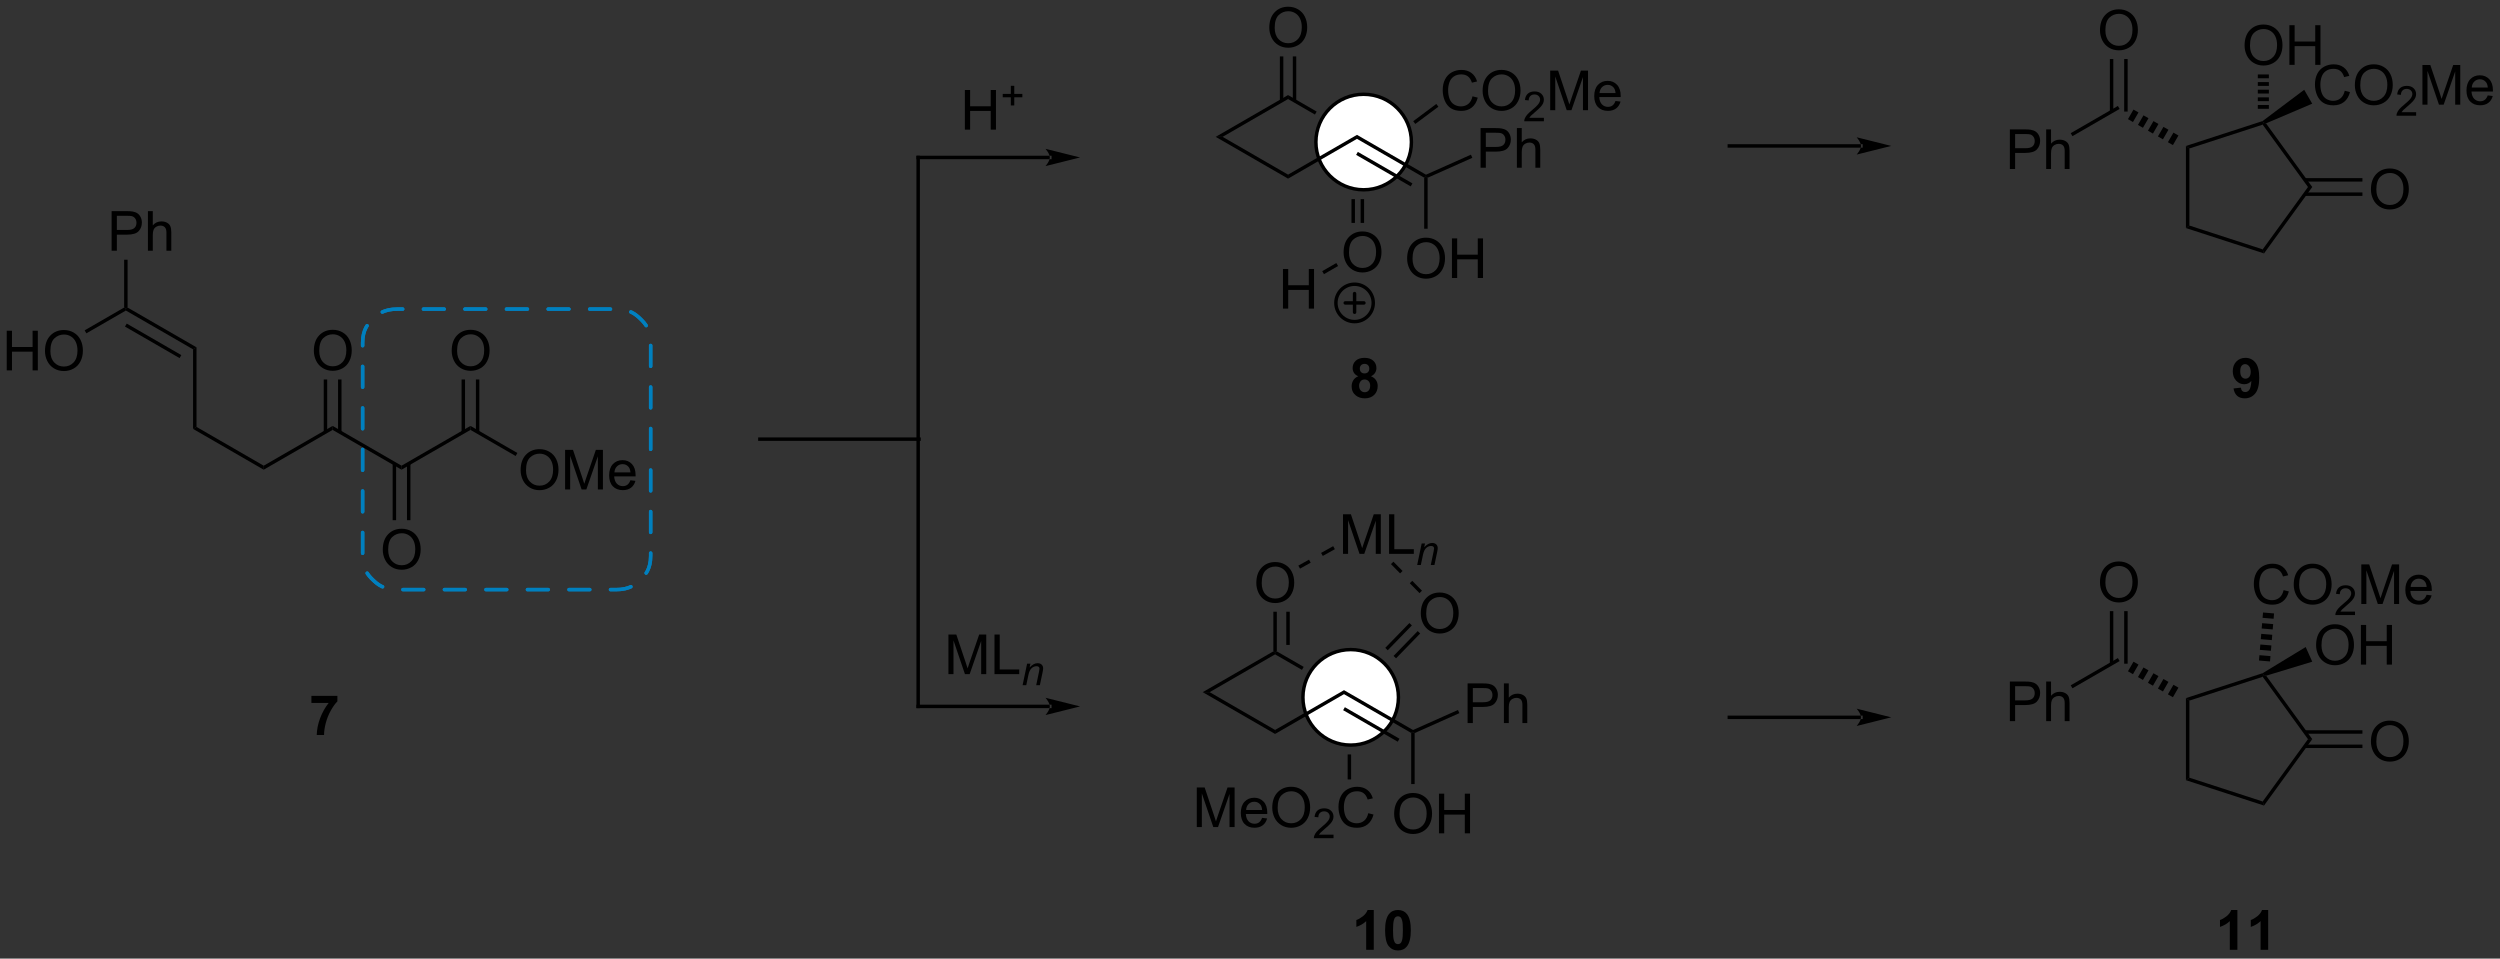 <?xml version="1.0" encoding="UTF-8"?>
<!DOCTYPE svg PUBLIC '-//W3C//DTD SVG 1.0//EN'
          'http://www.w3.org/TR/2001/REC-SVG-20010904/DTD/svg10.dtd'>
<svg stroke-dasharray="none" shape-rendering="auto" xmlns="http://www.w3.org/2000/svg" font-family="'Dialog'" text-rendering="auto" width="991" fill-opacity="1" color-interpolation="auto" color-rendering="auto" preserveAspectRatio="xMidYMid meet" font-size="12px" viewBox="0 0 991 380" fill="black" xmlns:xlink="http://www.w3.org/1999/xlink" stroke="black" image-rendering="auto" stroke-miterlimit="10" stroke-linecap="square" stroke-linejoin="miter" font-style="normal" stroke-width="1" height="380" stroke-dashoffset="0" font-weight="normal" stroke-opacity="1"
><rect x="0" y="0" width="991" height="380" fill="#333333" stroke="none"/><!--Generated by the Batik Graphics2D SVG Generator--><defs id="genericDefs"
  /><g
  ><defs id="defs1"
    ><clipPath clipPathUnits="userSpaceOnUse" id="clipPath1"
      ><path d="M2.361 1.671 L373.925 1.671 L373.925 143.953 L2.361 143.953 L2.361 1.671 Z"
      /></clipPath
      ><clipPath clipPathUnits="userSpaceOnUse" id="clipPath2"
      ><path d="M0.695 22.912 L0.695 161.238 L361.928 161.238 L361.928 22.912 Z"
      /></clipPath
    ></defs
    ><g transform="scale(2.667,2.667) translate(-2.361,-1.671) matrix(1.029,0,0,1.029,1.646,-21.896)"
    ><path d="M1.667 76.4 L1.667 70.673 L2.425 70.673 L2.425 73.025 L5.402 73.025 L5.402 70.673 L6.159 70.673 L6.159 76.4 L5.402 76.4 L5.402 73.7 L2.425 73.7 L2.425 76.4 L1.667 76.4 ZM7.192 73.611 Q7.192 72.184 7.958 71.379 Q8.723 70.572 9.934 70.572 Q10.726 70.572 11.361 70.952 Q11.999 71.33 12.333 72.007 Q12.668 72.684 12.668 73.543 Q12.668 74.416 12.317 75.103 Q11.965 75.791 11.32 76.145 Q10.676 76.499 9.929 76.499 Q9.122 76.499 8.484 76.108 Q7.848 75.715 7.52 75.041 Q7.192 74.364 7.192 73.611 ZM7.973 73.621 Q7.973 74.658 8.528 75.254 Q9.085 75.848 9.926 75.848 Q10.78 75.848 11.333 75.246 Q11.887 74.645 11.887 73.541 Q11.887 72.84 11.65 72.319 Q11.413 71.798 10.958 71.512 Q10.505 71.223 9.937 71.223 Q9.132 71.223 8.551 71.778 Q7.973 72.33 7.973 73.621 Z" stroke="none" clip-path="url(#clipPath2)"
    /></g
    ><g transform="matrix(2.743,0,0,2.743,-1.906,-62.847)"
    ><path d="M29.093 84.606 L28.593 84.894 L28.593 73.394 L29.093 73.106 Z" stroke="none" clip-path="url(#clipPath2)"
    /></g
    ><g transform="matrix(2.743,0,0,2.743,-1.906,-62.847)"
    ><path d="M29.093 73.106 L28.593 73.394 L18.883 67.789 L18.883 67.5 L19.133 67.356 ZM26.898 74.229 L19.008 69.674 L18.758 70.107 L26.648 74.662 Z" stroke="none" clip-path="url(#clipPath2)"
    /></g
    ><g transform="matrix(2.743,0,0,2.743,-1.906,-62.847)"
    ><path d="M18.633 67.356 L18.883 67.5 L18.883 67.789 L13.177 71.083 L12.927 70.65 Z" stroke="none" clip-path="url(#clipPath2)"
    /></g
    ><g transform="matrix(2.743,0,0,2.743,-1.906,-62.847)"
    ><path d="M28.593 84.894 L29.093 84.606 L38.803 90.211 L38.803 90.789 Z" stroke="none" clip-path="url(#clipPath2)"
    /></g
    ><g transform="matrix(2.743,0,0,2.743,-1.906,-62.847)"
    ><path d="M38.803 90.789 L38.803 90.211 L48.763 84.461 L48.763 85.039 Z" stroke="none" clip-path="url(#clipPath2)"
    /></g
    ><g transform="matrix(2.743,0,0,2.743,-1.906,-62.847)"
    ><path d="M48.763 85.039 L48.763 84.461 L58.723 90.211 L58.723 90.789 Z" stroke="none" clip-path="url(#clipPath2)"
    /></g
    ><g transform="matrix(2.743,0,0,2.743,-1.906,-62.847)"
    ><path d="M58.723 90.789 L58.723 90.211 L68.683 84.461 L68.683 85.039 Z" stroke="none" clip-path="url(#clipPath2)"
    /></g
    ><g transform="matrix(2.743,0,0,2.743,-1.906,-62.847)"
    ><path d="M65.971 73.611 Q65.971 72.184 66.736 71.379 Q67.502 70.572 68.713 70.572 Q69.504 70.572 70.14 70.952 Q70.778 71.33 71.111 72.007 Q71.447 72.684 71.447 73.543 Q71.447 74.416 71.096 75.103 Q70.744 75.791 70.098 76.145 Q69.455 76.499 68.708 76.499 Q67.9 76.499 67.262 76.108 Q66.627 75.715 66.299 75.041 Q65.971 74.364 65.971 73.611 ZM66.752 73.621 Q66.752 74.658 67.307 75.254 Q67.864 75.848 68.705 75.848 Q69.559 75.848 70.111 75.246 Q70.666 74.645 70.666 73.541 Q70.666 72.84 70.429 72.319 Q70.192 71.798 69.736 71.512 Q69.283 71.223 68.715 71.223 Q67.911 71.223 67.33 71.778 Q66.752 72.33 66.752 73.621 Z" stroke="none" clip-path="url(#clipPath2)"
    /></g
    ><g transform="matrix(2.743,0,0,2.743,-1.906,-62.847)"
    ><path d="M69.968 85.347 L69.968 77.752 L69.468 77.752 L69.468 85.347 ZM67.898 85.347 L67.898 77.752 L67.398 77.752 L67.398 85.347 Z" stroke="none" clip-path="url(#clipPath2)"
    /></g
    ><g transform="matrix(2.743,0,0,2.743,-1.906,-62.847)"
    ><path d="M75.931 90.861 Q75.931 89.434 76.696 88.629 Q77.462 87.822 78.673 87.822 Q79.465 87.822 80.1 88.202 Q80.738 88.58 81.071 89.257 Q81.407 89.934 81.407 90.793 Q81.407 91.666 81.056 92.353 Q80.704 93.041 80.058 93.395 Q79.415 93.749 78.668 93.749 Q77.86 93.749 77.222 93.358 Q76.587 92.965 76.259 92.291 Q75.931 91.614 75.931 90.861 ZM76.712 90.871 Q76.712 91.908 77.267 92.504 Q77.824 93.098 78.665 93.098 Q79.519 93.098 80.071 92.496 Q80.626 91.895 80.626 90.791 Q80.626 90.09 80.389 89.569 Q80.152 89.048 79.696 88.762 Q79.243 88.473 78.675 88.473 Q77.871 88.473 77.29 89.028 Q76.712 89.58 76.712 90.871 ZM82.359 93.65 L82.359 87.923 L83.5 87.923 L84.856 91.978 Q85.044 92.543 85.13 92.825 Q85.226 92.512 85.434 91.908 L86.804 87.923 L87.825 87.923 L87.825 93.65 L87.093 93.65 L87.093 88.856 L85.429 93.65 L84.747 93.65 L83.091 88.775 L83.091 93.65 L82.359 93.65 ZM91.796 92.314 L92.523 92.403 Q92.351 93.041 91.885 93.392 Q91.421 93.744 90.7 93.744 Q89.789 93.744 89.255 93.184 Q88.724 92.621 88.724 91.611 Q88.724 90.564 89.263 89.986 Q89.802 89.408 90.661 89.408 Q91.492 89.408 92.018 89.975 Q92.546 90.541 92.546 91.567 Q92.546 91.629 92.544 91.754 L89.45 91.754 Q89.489 92.439 89.836 92.804 Q90.184 93.166 90.703 93.166 Q91.091 93.166 91.364 92.963 Q91.638 92.759 91.796 92.314 ZM89.489 91.176 L91.804 91.176 Q91.757 90.653 91.539 90.392 Q91.203 89.986 90.669 89.986 Q90.184 89.986 89.854 90.311 Q89.523 90.634 89.489 91.176 Z" stroke="none" clip-path="url(#clipPath2)"
    /></g
    ><g transform="matrix(2.743,0,0,2.743,-1.906,-62.847)"
    ><path d="M68.683 85.039 L68.683 84.461 L75.463 88.376 L75.213 88.809 Z" stroke="none" clip-path="url(#clipPath2)"
    /></g
    ><g stroke-linecap="round" transform="matrix(2.743,0,0,2.743,-1.906,-62.847)" fill="rgb(0,128,191)" stroke-linejoin="round" stroke-dasharray="3" stroke="rgb(0,128,191)" stroke-width="0.5" stroke-miterlimit="3"
    ><path fill="none" d="M73.913 67.58 L89.725 67.58 C91.678 67.58 92.57 68.334 93.261 69.006 C93.951 69.679 94.725 70.548 94.725 72.45 L94.725 103.25 C94.725 105.152 93.951 106.021 93.261 106.694 C92.57 107.366 91.678 108.12 89.725 108.12 L58.1 108.12 C56.148 108.12 55.255 107.366 54.565 106.694 C53.874 106.021 53.1 105.152 53.1 103.25 L53.1 72.45 C53.1 70.548 53.874 69.679 54.565 69.006 C55.255 68.334 56.148 67.58 58.1 67.58 Z" clip-path="url(#clipPath2)"
    /></g
    ><g stroke-linecap="round" transform="matrix(2.743,0,0,2.743,-1.906,-62.847)" fill="rgb(0,128,191)" stroke-linejoin="round" stroke-dasharray="3" stroke="rgb(0,128,191)" stroke-width="0.5" stroke-miterlimit="3"
    ><path fill="none" d="M73.913 67.58 L89.725 67.58 C91.678 67.58 92.57 68.334 93.261 69.006 C93.951 69.679 94.725 70.548 94.725 72.45 L94.725 103.25 C94.725 105.152 93.951 106.021 93.261 106.694 C92.57 107.366 91.678 108.12 89.725 108.12 L58.1 108.12 C56.148 108.12 55.255 107.366 54.565 106.694 C53.874 106.021 53.1 105.152 53.1 103.25 L53.1 72.45 C53.1 70.548 53.874 69.679 54.565 69.006 C55.255 68.334 56.148 67.58 58.1 67.58 Z" clip-path="url(#clipPath2)"
    /></g
    ><g transform="matrix(2.743,0,0,2.743,-1.906,-62.847)"
    ><path d="M56.011 102.361 Q56.011 100.934 56.776 100.129 Q57.542 99.322 58.753 99.322 Q59.545 99.322 60.18 99.702 Q60.818 100.08 61.151 100.757 Q61.487 101.434 61.487 102.293 Q61.487 103.166 61.136 103.853 Q60.784 104.541 60.138 104.895 Q59.495 105.249 58.748 105.249 Q57.94 105.249 57.302 104.858 Q56.667 104.465 56.339 103.791 Q56.011 103.114 56.011 102.361 ZM56.792 102.371 Q56.792 103.408 57.347 104.004 Q57.904 104.598 58.745 104.598 Q59.599 104.598 60.151 103.996 Q60.706 103.395 60.706 102.291 Q60.706 101.59 60.469 101.069 Q60.232 100.548 59.776 100.262 Q59.323 99.973 58.755 99.973 Q57.951 99.973 57.37 100.528 Q56.792 101.08 56.792 102.371 Z" stroke="none" clip-path="url(#clipPath2)"
    /></g
    ><g transform="matrix(2.743,0,0,2.743,-1.906,-62.847)"
    ><path d="M57.438 89.903 L57.438 98.088 L57.938 98.088 L57.938 89.903 ZM59.508 89.903 L59.508 98.088 L60.008 98.088 L60.008 89.903 Z" stroke="none" clip-path="url(#clipPath2)"
    /></g
    ><g transform="matrix(2.743,0,0,2.743,-1.906,-62.847)"
    ><path d="M46.051 73.611 Q46.051 72.184 46.816 71.379 Q47.582 70.572 48.793 70.572 Q49.584 70.572 50.22 70.952 Q50.858 71.33 51.191 72.007 Q51.527 72.684 51.527 73.543 Q51.527 74.416 51.176 75.103 Q50.824 75.791 50.178 76.145 Q49.535 76.499 48.788 76.499 Q47.98 76.499 47.342 76.108 Q46.707 75.715 46.379 75.041 Q46.051 74.364 46.051 73.611 ZM46.832 73.621 Q46.832 74.658 47.387 75.254 Q47.944 75.848 48.785 75.848 Q49.639 75.848 50.191 75.246 Q50.746 74.645 50.746 73.541 Q50.746 72.84 50.509 72.319 Q50.272 71.798 49.816 71.512 Q49.363 71.223 48.795 71.223 Q47.991 71.223 47.41 71.778 Q46.832 72.33 46.832 73.621 Z" stroke="none" clip-path="url(#clipPath2)"
    /></g
    ><g transform="matrix(2.743,0,0,2.743,-1.906,-62.847)"
    ><path d="M50.048 85.347 L50.048 77.752 L49.548 77.752 L49.548 85.347 ZM47.978 85.347 L47.978 77.752 L47.478 77.752 L47.478 85.347 Z" stroke="none" clip-path="url(#clipPath2)"
    /></g
    ><g transform="matrix(2.743,0,0,2.743,-1.906,-62.847)"
    ><path d="M16.825 59.15 L16.825 53.423 L18.986 53.423 Q19.557 53.423 19.856 53.478 Q20.278 53.548 20.562 53.746 Q20.848 53.942 21.023 54.298 Q21.197 54.653 21.197 55.08 Q21.197 55.809 20.731 56.317 Q20.267 56.822 19.051 56.822 L17.583 56.822 L17.583 59.15 L16.825 59.15 ZM17.583 56.145 L19.064 56.145 Q19.799 56.145 20.106 55.871 Q20.416 55.598 20.416 55.103 Q20.416 54.744 20.234 54.489 Q20.051 54.231 19.755 54.15 Q19.564 54.098 19.049 54.098 L17.583 54.098 L17.583 56.145 ZM22.072 59.15 L22.072 53.423 L22.775 53.423 L22.775 55.478 Q23.267 54.908 24.017 54.908 Q24.478 54.908 24.817 55.09 Q25.158 55.27 25.304 55.59 Q25.45 55.91 25.45 56.52 L25.45 59.15 L24.747 59.15 L24.747 56.52 Q24.747 55.994 24.517 55.754 Q24.291 55.512 23.872 55.512 Q23.559 55.512 23.283 55.676 Q23.01 55.837 22.892 56.116 Q22.775 56.392 22.775 56.879 L22.775 59.15 L22.072 59.15 Z" stroke="none" clip-path="url(#clipPath2)"
    /></g
    ><g transform="matrix(2.743,0,0,2.743,-1.906,-62.847)"
    ><path d="M19.133 67.356 L18.883 67.5 L18.633 67.356 L18.633 60.45 L19.133 60.45 Z" stroke="none" clip-path="url(#clipPath2)"
    /></g
    ><g fill="white" transform="matrix(2.743,0,0,2.743,-1.906,-62.847)" stroke="white"
    ><path d="M197.761 50.337 C193.951 50.337 190.861 47.248 190.861 43.438 C190.861 39.627 193.951 36.538 197.761 36.538 C201.572 36.538 204.661 39.627 204.661 43.438 C204.661 47.248 201.572 50.337 197.761 50.337" stroke="none" clip-path="url(#clipPath2)"
    /></g
    ><g stroke-width="0.5" transform="matrix(2.743,0,0,2.743,-1.906,-62.847)" stroke-linejoin="round" stroke-linecap="round"
    ><path fill="none" d="M197.761 50.337 C193.951 50.337 190.861 47.248 190.861 43.438 C190.861 39.627 193.951 36.538 197.761 36.538 C201.572 36.538 204.661 39.627 204.661 43.438 C204.661 47.248 201.572 50.337 197.761 50.337" clip-path="url(#clipPath2)"
    /></g
    ><g transform="matrix(2.743,0,0,2.743,-1.906,-62.847)"
    ><path d="M196.796 42.976 L196.796 42.399 L206.77 48.157 L206.756 48.438 L206.506 48.582 ZM196.671 45.294 L204.56 49.849 L204.81 49.416 L196.921 44.861 Z" stroke="none" clip-path="url(#clipPath2)"
    /></g
    ><g transform="matrix(2.743,0,0,2.743,-1.906,-62.847)"
    ><path d="M214.657 47.15 L214.657 41.423 L216.819 41.423 Q217.389 41.423 217.688 41.478 Q218.11 41.548 218.394 41.746 Q218.68 41.942 218.855 42.298 Q219.03 42.653 219.03 43.08 Q219.03 43.809 218.563 44.317 Q218.1 44.822 216.884 44.822 L215.415 44.822 L215.415 47.15 L214.657 47.15 ZM215.415 44.145 L216.897 44.145 Q217.631 44.145 217.938 43.871 Q218.248 43.598 218.248 43.103 Q218.248 42.744 218.066 42.489 Q217.884 42.231 217.587 42.15 Q217.397 42.098 216.881 42.098 L215.415 42.098 L215.415 44.145 ZM219.905 47.15 L219.905 41.423 L220.608 41.423 L220.608 43.478 Q221.1 42.908 221.85 42.908 Q222.311 42.908 222.649 43.09 Q222.99 43.27 223.136 43.59 Q223.282 43.91 223.282 44.52 L223.282 47.15 L222.579 47.15 L222.579 44.52 Q222.579 43.994 222.35 43.754 Q222.123 43.512 221.704 43.512 Q221.392 43.512 221.115 43.676 Q220.842 43.837 220.725 44.116 Q220.608 44.392 220.608 44.879 L220.608 47.15 L219.905 47.15 Z" stroke="none" clip-path="url(#clipPath2)"
    /></g
    ><g transform="matrix(2.743,0,0,2.743,-1.906,-62.847)"
    ><path d="M207.006 48.6 L206.756 48.438 L206.77 48.157 L213.263 45.264 L213.467 45.721 Z" stroke="none" clip-path="url(#clipPath2)"
    /></g
    ><g transform="matrix(2.743,0,0,2.743,-1.906,-62.847)"
    ><path d="M196.796 42.399 L196.796 42.976 L186.837 48.726 L186.837 48.149 Z" stroke="none" clip-path="url(#clipPath2)"
    /></g
    ><g transform="matrix(2.743,0,0,2.743,-1.906,-62.847)"
    ><path d="M204.043 60.298 Q204.043 58.871 204.809 58.067 Q205.575 57.259 206.786 57.259 Q207.577 57.259 208.213 57.64 Q208.851 58.017 209.184 58.694 Q209.52 59.371 209.52 60.231 Q209.52 61.103 209.168 61.791 Q208.817 62.478 208.171 62.832 Q207.528 63.187 206.78 63.187 Q205.973 63.187 205.335 62.796 Q204.7 62.403 204.372 61.728 Q204.043 61.051 204.043 60.298 ZM204.825 60.309 Q204.825 61.345 205.38 61.942 Q205.937 62.535 206.778 62.535 Q207.632 62.535 208.184 61.934 Q208.739 61.332 208.739 60.228 Q208.739 59.528 208.502 59.007 Q208.265 58.486 207.809 58.2 Q207.356 57.91 206.788 57.91 Q205.984 57.91 205.403 58.465 Q204.825 59.017 204.825 60.309 ZM210.519 63.087 L210.519 57.361 L211.277 57.361 L211.277 59.712 L214.253 59.712 L214.253 57.361 L215.011 57.361 L215.011 63.087 L214.253 63.087 L214.253 60.387 L211.277 60.387 L211.277 63.087 L210.519 63.087 Z" stroke="none" clip-path="url(#clipPath2)"
    /></g
    ><g transform="matrix(2.743,0,0,2.743,-1.906,-62.847)"
    ><path d="M206.506 48.582 L206.756 48.438 L207.006 48.6 L207.006 55.967 L206.506 55.967 Z" stroke="none" clip-path="url(#clipPath2)"
    /></g
    ><g transform="matrix(2.743,0,0,2.743,-1.906,-62.847)"
    ><path d="M186.837 48.149 L186.837 48.726 L176.378 42.688 L177.378 42.688 Z" stroke="none" clip-path="url(#clipPath2)"
    /></g
    ><g transform="matrix(2.743,0,0,2.743,-1.906,-62.847)"
    ><path d="M177.378 42.688 L176.378 42.688 L186.837 36.649 L186.837 37.226 Z" stroke="none" clip-path="url(#clipPath2)"
    /></g
    ><g transform="matrix(2.743,0,0,2.743,-1.906,-62.847)"
    ><path d="M184.125 26.923 Q184.125 25.496 184.891 24.692 Q185.656 23.884 186.867 23.884 Q187.659 23.884 188.294 24.265 Q188.932 24.642 189.266 25.319 Q189.602 25.996 189.602 26.856 Q189.602 27.728 189.25 28.416 Q188.899 29.103 188.253 29.457 Q187.609 29.811 186.862 29.811 Q186.055 29.811 185.417 29.421 Q184.781 29.028 184.453 28.353 Q184.125 27.676 184.125 26.923 ZM184.906 26.934 Q184.906 27.97 185.461 28.567 Q186.018 29.16 186.859 29.16 Q187.714 29.16 188.266 28.559 Q188.82 27.957 188.82 26.853 Q188.82 26.153 188.583 25.632 Q188.346 25.111 187.891 24.825 Q187.438 24.535 186.87 24.535 Q186.065 24.535 185.484 25.09 Q184.906 25.642 184.906 26.934 Z" stroke="none" clip-path="url(#clipPath2)"
    /></g
    ><g transform="matrix(2.743,0,0,2.743,-1.906,-62.847)"
    ><path d="M188.021 37.477 L188.021 31.065 L187.521 31.065 L187.521 37.477 ZM186.153 37.477 L186.153 31.065 L185.653 31.065 L185.653 37.477 Z" stroke="none" clip-path="url(#clipPath2)"
    /></g
    ><g transform="matrix(2.743,0,0,2.743,-1.906,-62.847)"
    ><path d="M186.837 37.226 L186.837 36.649 L190.97 39.035 L190.72 39.468 Z" stroke="none" clip-path="url(#clipPath2)"
    /></g
    ><g transform="matrix(2.743,0,0,2.743,-1.906,-62.847)"
    ><path d="M213.491 36.831 L214.249 37.021 Q214.012 37.956 213.392 38.449 Q212.772 38.938 211.879 38.938 Q210.952 38.938 210.371 38.56 Q209.793 38.183 209.488 37.469 Q209.186 36.753 209.186 35.933 Q209.186 35.037 209.528 34.373 Q209.871 33.706 210.501 33.36 Q211.132 33.014 211.889 33.014 Q212.749 33.014 213.335 33.451 Q213.921 33.889 214.153 34.683 L213.405 34.857 Q213.207 34.232 212.827 33.949 Q212.449 33.662 211.874 33.662 Q211.215 33.662 210.77 33.98 Q210.327 34.295 210.147 34.829 Q209.968 35.362 209.968 35.928 Q209.968 36.659 210.181 37.204 Q210.395 37.748 210.843 38.019 Q211.293 38.287 211.816 38.287 Q212.452 38.287 212.892 37.92 Q213.335 37.553 213.491 36.831 ZM214.953 36.05 Q214.953 34.623 215.719 33.818 Q216.484 33.011 217.695 33.011 Q218.487 33.011 219.123 33.391 Q219.761 33.769 220.094 34.446 Q220.43 35.123 220.43 35.982 Q220.43 36.855 220.078 37.542 Q219.727 38.23 219.081 38.584 Q218.438 38.938 217.69 38.938 Q216.883 38.938 216.245 38.547 Q215.609 38.154 215.281 37.48 Q214.953 36.803 214.953 36.05 ZM215.734 36.06 Q215.734 37.097 216.289 37.693 Q216.846 38.287 217.688 38.287 Q218.542 38.287 219.094 37.685 Q219.649 37.084 219.649 35.98 Q219.649 35.279 219.412 34.758 Q219.175 34.237 218.719 33.951 Q218.266 33.662 217.698 33.662 Q216.893 33.662 216.313 34.217 Q215.734 34.769 215.734 36.06 Z" stroke="none" clip-path="url(#clipPath2)"
    /></g
    ><g transform="matrix(2.743,0,0,2.743,-1.906,-62.847)"
    ><path d="M223.809 39.931 L223.809 40.439 L220.97 40.439 Q220.964 40.248 221.032 40.072 Q221.139 39.783 221.378 39.502 Q221.618 39.22 222.069 38.851 Q222.768 38.277 223.014 37.941 Q223.261 37.605 223.261 37.306 Q223.261 36.994 223.036 36.779 Q222.813 36.562 222.452 36.562 Q222.071 36.562 221.843 36.791 Q221.614 37.019 221.612 37.423 L221.069 37.369 Q221.126 36.761 221.489 36.445 Q221.852 36.127 222.464 36.127 Q223.083 36.127 223.442 36.47 Q223.804 36.812 223.804 37.318 Q223.804 37.576 223.698 37.826 Q223.593 38.074 223.346 38.349 Q223.102 38.625 222.534 39.105 Q222.059 39.504 221.925 39.646 Q221.79 39.789 221.702 39.931 L223.809 39.931 Z" stroke="none" clip-path="url(#clipPath2)"
    /></g
    ><g transform="matrix(2.743,0,0,2.743,-1.906,-62.847)"
    ><path d="M224.719 38.839 L224.719 33.112 L225.859 33.112 L227.216 37.167 Q227.403 37.732 227.489 38.014 Q227.586 37.701 227.794 37.097 L229.164 33.112 L230.185 33.112 L230.185 38.839 L229.453 38.839 L229.453 34.045 L227.789 38.839 L227.107 38.839 L225.45 33.964 L225.45 38.839 L224.719 38.839 ZM234.156 37.503 L234.883 37.592 Q234.711 38.23 234.245 38.581 Q233.781 38.933 233.06 38.933 Q232.148 38.933 231.614 38.373 Q231.083 37.81 231.083 36.8 Q231.083 35.753 231.622 35.175 Q232.161 34.597 233.021 34.597 Q233.851 34.597 234.377 35.165 Q234.906 35.73 234.906 36.756 Q234.906 36.818 234.903 36.943 L231.81 36.943 Q231.849 37.628 232.195 37.993 Q232.544 38.355 233.062 38.355 Q233.45 38.355 233.724 38.152 Q233.997 37.949 234.156 37.503 ZM231.849 36.365 L234.164 36.365 Q234.117 35.842 233.898 35.581 Q233.562 35.175 233.028 35.175 Q232.544 35.175 232.213 35.501 Q231.883 35.824 231.849 36.365 Z" stroke="none" clip-path="url(#clipPath2)"
    /></g
    ><g transform="matrix(2.743,0,0,2.743,-1.906,-62.847)"
    ><path d="M205.223 40.825 L204.924 40.425 L208.261 37.934 L208.56 38.335 Z" stroke="none" clip-path="url(#clipPath2)"
    /></g
    ><g transform="matrix(2.743,0,0,2.743,-1.906,-62.847)"
    ><path d="M194.862 59.399 Q194.862 57.972 195.627 57.168 Q196.393 56.36 197.604 56.36 Q198.396 56.36 199.031 56.74 Q199.669 57.118 200.002 57.795 Q200.338 58.472 200.338 59.332 Q200.338 60.204 199.987 60.892 Q199.635 61.579 198.989 61.933 Q198.346 62.287 197.599 62.287 Q196.792 62.287 196.154 61.897 Q195.518 61.504 195.19 60.829 Q194.862 60.152 194.862 59.399 ZM195.643 59.41 Q195.643 60.446 196.198 61.043 Q196.755 61.636 197.596 61.636 Q198.45 61.636 199.002 61.035 Q199.557 60.433 199.557 59.329 Q199.557 58.629 199.32 58.108 Q199.083 57.587 198.627 57.3 Q198.174 57.011 197.607 57.011 Q196.802 57.011 196.221 57.566 Q195.643 58.118 195.643 59.41 Z" stroke="none" clip-path="url(#clipPath2)"
    /></g
    ><g transform="matrix(2.743,0,0,2.743,-1.906,-62.847)"
    ><path d="M197.324 51.688 L197.824 51.688 L197.824 55.126 L197.324 55.126 ZM196.001 51.688 L196.001 55.126 L196.501 55.126 L196.501 51.688 Z" stroke="none" clip-path="url(#clipPath2)"
    /></g
    ><g transform="matrix(2.743,0,0,2.743,-1.906,-62.847)"
    ><path d="M186.1 67.508 L186.1 61.782 L186.858 61.782 L186.858 64.133 L189.835 64.133 L189.835 61.782 L190.592 61.782 L190.592 67.508 L189.835 67.508 L189.835 64.808 L186.858 64.808 L186.858 67.508 L186.1 67.508 Z" stroke="none" clip-path="url(#clipPath2)"
    /></g
    ><g transform="matrix(2.743,0,0,2.743,-1.906,-62.847)"
    ><path d="M193.811 60.922 L194.061 61.355 L192.025 62.531 L191.775 62.097 Z" stroke="none" clip-path="url(#clipPath2)"
    /></g
    ><g stroke-width="0.5" transform="matrix(2.743,0,0,2.743,-1.906,-62.847)" stroke-linejoin="round" stroke-linecap="round"
    ><path fill="none" d="M196.449 69.388 C194.958 69.388 193.749 68.179 193.749 66.688 C193.749 65.196 194.958 63.987 196.449 63.987 C197.94 63.987 199.149 65.196 199.149 66.688 C199.149 68.179 197.94 69.388 196.449 69.388 M195.099 66.688 L197.799 66.688 M196.449 65.338 L196.449 68.037" clip-path="url(#clipPath2)"
    /></g
    ><g transform="matrix(2.743,0,0,2.743,-1.906,-62.847)"
    ><path d="M269.63 44.25 L269.63 44.25 L250.605 44.25 L250.355 44.25 L250.355 43.75 L250.605 43.75 L269.63 43.75 L269.88 43.75 L269.88 44.25 ZM274.005 44 L269.005 42.75 C269.005 42.75 269.63 43.453 269.63 44 C269.63 44.547 269.005 45.25 269.005 45.25 Z" stroke="none" clip-path="url(#clipPath2)"
    /></g
    ><g transform="matrix(2.743,0,0,2.743,-1.906,-62.847)"
    ><path d="M316.591 44.006 L317.091 44.369 L317.091 55.506 L316.591 55.869 Z" stroke="none" clip-path="url(#clipPath2)"
    /></g
    ><g transform="matrix(2.743,0,0,2.743,-1.906,-62.847)"
    ><path d="M316.591 55.869 L317.091 55.506 L327.683 58.947 L327.874 59.535 Z" stroke="none" clip-path="url(#clipPath2)"
    /></g
    ><g transform="matrix(2.743,0,0,2.743,-1.906,-62.847)"
    ><path d="M327.874 59.535 L327.683 58.947 L334.229 49.938 L334.847 49.938 Z" stroke="none" clip-path="url(#clipPath2)"
    /></g
    ><g transform="matrix(2.743,0,0,2.743,-1.906,-62.847)"
    ><path d="M334.847 49.938 L334.229 49.938 L327.683 40.928 L327.778 40.634 L328.164 40.739 Z" stroke="none" clip-path="url(#clipPath2)"
    /></g
    ><g transform="matrix(2.743,0,0,2.743,-1.906,-62.847)"
    ><path d="M327.667 40.407 L327.778 40.634 L327.683 40.928 L317.091 44.369 L316.591 44.006 Z" stroke="none" clip-path="url(#clipPath2)"
    /></g
    ><g transform="matrix(2.743,0,0,2.743,-1.906,-62.847)"
    ><path d="M314.709 43.88 L313.987 43.464 L314.787 42.078 L315.509 42.495 ZM313.266 43.047 L312.544 42.63 L313.344 41.245 L314.066 41.661 ZM311.822 42.214 L311.101 41.797 L311.901 40.411 L312.622 40.828 ZM310.379 41.38 L309.657 40.964 L310.457 39.578 L311.179 39.995 ZM308.935 40.547 L308.214 40.13 L309.014 38.745 L309.736 39.161 Z" stroke="none" clip-path="url(#clipPath2)"
    /></g
    ><g transform="matrix(2.743,0,0,2.743,-1.906,-62.847)"
    ><path d="M325.066 29.495 Q325.066 28.068 325.832 27.263 Q326.598 26.456 327.808 26.456 Q328.6 26.456 329.236 26.836 Q329.873 27.213 330.207 27.891 Q330.543 28.568 330.543 29.427 Q330.543 30.299 330.191 30.987 Q329.84 31.674 329.194 32.029 Q328.551 32.383 327.803 32.383 Q326.996 32.383 326.358 31.992 Q325.723 31.599 325.394 30.924 Q325.066 30.247 325.066 29.495 ZM325.848 29.505 Q325.848 30.542 326.402 31.138 Q326.959 31.732 327.801 31.732 Q328.655 31.732 329.207 31.13 Q329.762 30.529 329.762 29.424 Q329.762 28.724 329.524 28.203 Q329.288 27.682 328.832 27.396 Q328.379 27.107 327.811 27.107 Q327.006 27.107 326.426 27.661 Q325.848 28.213 325.848 29.505 ZM331.541 32.284 L331.541 26.557 L332.299 26.557 L332.299 28.909 L335.276 28.909 L335.276 26.557 L336.034 26.557 L336.034 32.284 L335.276 32.284 L335.276 29.583 L332.299 29.583 L332.299 32.284 L331.541 32.284 Z" stroke="none" clip-path="url(#clipPath2)"
    /></g
    ><g transform="matrix(2.743,0,0,2.743,-1.906,-62.847)"
    ><path d="M326.978 38.634 L326.978 38.083 L328.578 38.083 L328.578 38.634 ZM326.978 37.531 L326.978 36.98 L328.578 36.98 L328.578 37.531 ZM326.978 36.429 L326.978 35.877 L328.578 35.877 L328.578 36.429 ZM326.978 35.326 L326.978 34.775 L328.578 34.775 L328.578 35.326 ZM326.978 34.224 L326.978 33.672 L328.578 33.672 L328.578 34.224 Z" stroke="none" clip-path="url(#clipPath2)"
    /></g
    ><g transform="matrix(2.743,0,0,2.743,-1.906,-62.847)"
    ><path d="M339.541 36.026 L340.298 36.216 Q340.062 37.151 339.442 37.643 Q338.822 38.133 337.929 38.133 Q337.002 38.133 336.421 37.755 Q335.843 37.377 335.538 36.664 Q335.236 35.948 335.236 35.127 Q335.236 34.232 335.577 33.568 Q335.921 32.901 336.551 32.555 Q337.181 32.208 337.939 32.208 Q338.798 32.208 339.384 32.646 Q339.97 33.083 340.202 33.877 L339.455 34.052 Q339.257 33.427 338.877 33.143 Q338.499 32.857 337.923 32.857 Q337.265 32.857 336.819 33.174 Q336.377 33.489 336.197 34.023 Q336.017 34.557 336.017 35.122 Q336.017 35.854 336.231 36.398 Q336.444 36.943 336.892 37.214 Q337.343 37.482 337.866 37.482 Q338.502 37.482 338.942 37.114 Q339.384 36.747 339.541 36.026 ZM341.003 35.245 Q341.003 33.818 341.769 33.013 Q342.534 32.206 343.745 32.206 Q344.537 32.206 345.172 32.586 Q345.81 32.964 346.144 33.641 Q346.479 34.318 346.479 35.177 Q346.479 36.049 346.128 36.737 Q345.776 37.424 345.13 37.779 Q344.487 38.133 343.74 38.133 Q342.933 38.133 342.295 37.742 Q341.659 37.349 341.331 36.674 Q341.003 35.997 341.003 35.245 ZM341.784 35.255 Q341.784 36.292 342.339 36.888 Q342.896 37.482 343.737 37.482 Q344.591 37.482 345.144 36.88 Q345.698 36.279 345.698 35.174 Q345.698 34.474 345.461 33.953 Q345.224 33.432 344.769 33.146 Q344.315 32.857 343.748 32.857 Q342.943 32.857 342.362 33.411 Q341.784 33.964 341.784 35.255 Z" stroke="none" clip-path="url(#clipPath2)"
    /></g
    ><g transform="matrix(2.743,0,0,2.743,-1.906,-62.847)"
    ><path d="M349.859 39.126 L349.859 39.634 L347.019 39.634 Q347.013 39.442 347.082 39.267 Q347.189 38.978 347.427 38.696 Q347.668 38.415 348.119 38.046 Q348.818 37.472 349.064 37.136 Q349.31 36.8 349.31 36.501 Q349.31 36.188 349.086 35.974 Q348.863 35.757 348.502 35.757 Q348.121 35.757 347.892 35.985 Q347.664 36.214 347.662 36.618 L347.119 36.563 Q347.175 35.956 347.539 35.64 Q347.902 35.321 348.513 35.321 Q349.132 35.321 349.492 35.665 Q349.853 36.007 349.853 36.513 Q349.853 36.77 349.748 37.02 Q349.642 37.269 349.396 37.544 Q349.152 37.819 348.584 38.3 Q348.109 38.698 347.974 38.841 Q347.839 38.983 347.752 39.126 L349.859 39.126 Z" stroke="none" clip-path="url(#clipPath2)"
    /></g
    ><g transform="matrix(2.743,0,0,2.743,-1.906,-62.847)"
    ><path d="M350.768 38.034 L350.768 32.307 L351.909 32.307 L353.266 36.362 Q353.453 36.927 353.539 37.208 Q353.635 36.896 353.844 36.292 L355.214 32.307 L356.234 32.307 L356.234 38.034 L355.502 38.034 L355.502 33.239 L353.839 38.034 L353.156 38.034 L351.5 33.159 L351.5 38.034 L350.768 38.034 ZM360.206 36.698 L360.932 36.786 Q360.76 37.424 360.294 37.776 Q359.831 38.127 359.109 38.127 Q358.198 38.127 357.664 37.568 Q357.133 37.005 357.133 35.995 Q357.133 34.948 357.672 34.37 Q358.211 33.792 359.07 33.792 Q359.901 33.792 360.427 34.359 Q360.956 34.924 360.956 35.95 Q360.956 36.013 360.953 36.138 L357.859 36.138 Q357.898 36.823 358.245 37.187 Q358.594 37.549 359.112 37.549 Q359.5 37.549 359.773 37.346 Q360.047 37.143 360.206 36.698 ZM357.898 35.56 L360.214 35.56 Q360.167 35.036 359.948 34.776 Q359.612 34.37 359.078 34.37 Q358.594 34.37 358.263 34.695 Q357.932 35.018 357.898 35.56 Z" stroke="none" clip-path="url(#clipPath2)"
    /></g
    ><g transform="matrix(2.743,0,0,2.743,-1.906,-62.847)"
    ><path d="M328.164 40.739 L327.778 40.634 L327.667 40.407 L333.681 35.886 L334.841 37.895 Z" stroke="none" clip-path="url(#clipPath2)"
    /></g
    ><g transform="matrix(2.743,0,0,2.743,-1.906,-62.847)"
    ><path d="M343.326 50.298 Q343.326 48.871 344.091 48.067 Q344.857 47.259 346.068 47.259 Q346.86 47.259 347.495 47.64 Q348.133 48.017 348.466 48.694 Q348.802 49.371 348.802 50.231 Q348.802 51.103 348.451 51.791 Q348.099 52.478 347.453 52.832 Q346.81 53.187 346.063 53.187 Q345.255 53.187 344.617 52.796 Q343.982 52.403 343.654 51.728 Q343.326 51.051 343.326 50.298 ZM344.107 50.309 Q344.107 51.345 344.662 51.942 Q345.219 52.535 346.06 52.535 Q346.914 52.535 347.466 51.934 Q348.021 51.332 348.021 50.228 Q348.021 49.528 347.784 49.007 Q347.547 48.486 347.091 48.2 Q346.638 47.91 346.07 47.91 Q345.266 47.91 344.685 48.465 Q344.107 49.017 344.107 50.309 Z" stroke="none" clip-path="url(#clipPath2)"
    /></g
    ><g transform="matrix(2.743,0,0,2.743,-1.906,-62.847)"
    ><path d="M333.786 51.222 L342.096 51.222 L342.096 50.722 L333.786 50.722 ZM333.786 49.153 L342.096 49.153 L342.096 48.653 L333.786 48.653 Z" stroke="none" clip-path="url(#clipPath2)"
    /></g
    ><g transform="matrix(2.743,0,0,2.743,-1.906,-62.847)"
    ><path d="M291.147 47.337 L291.147 41.611 L293.309 41.611 Q293.879 41.611 294.179 41.666 Q294.601 41.736 294.885 41.934 Q295.171 42.129 295.345 42.486 Q295.52 42.84 295.52 43.267 Q295.52 43.996 295.054 44.504 Q294.59 45.009 293.374 45.009 L291.905 45.009 L291.905 47.337 L291.147 47.337 ZM291.905 44.332 L293.387 44.332 Q294.122 44.332 294.429 44.059 Q294.739 43.785 294.739 43.291 Q294.739 42.931 294.556 42.676 Q294.374 42.418 294.077 42.337 Q293.887 42.285 293.372 42.285 L291.905 42.285 L291.905 44.332 ZM296.395 47.337 L296.395 41.611 L297.098 41.611 L297.098 43.666 Q297.59 43.095 298.34 43.095 Q298.801 43.095 299.14 43.278 Q299.481 43.457 299.627 43.778 Q299.772 44.098 299.772 44.707 L299.772 47.337 L299.069 47.337 L299.069 44.707 Q299.069 44.181 298.84 43.942 Q298.614 43.7 298.194 43.7 Q297.882 43.7 297.606 43.864 Q297.332 44.025 297.215 44.304 Q297.098 44.58 297.098 45.067 L297.098 47.337 L296.395 47.337 Z" stroke="none" clip-path="url(#clipPath2)"
    /></g
    ><g transform="matrix(2.743,0,0,2.743,-1.906,-62.847)"
    ><path d="M306.757 38.221 L307.007 38.654 L300.191 42.589 L299.941 42.156 Z" stroke="none" clip-path="url(#clipPath2)"
    /></g
    ><g transform="matrix(2.743,0,0,2.743,-1.906,-62.847)"
    ><path d="M304.17 27.298 Q304.17 25.871 304.935 25.067 Q305.701 24.259 306.912 24.259 Q307.704 24.259 308.339 24.64 Q308.977 25.017 309.31 25.694 Q309.646 26.371 309.646 27.231 Q309.646 28.103 309.295 28.791 Q308.943 29.478 308.297 29.832 Q307.654 30.186 306.907 30.186 Q306.099 30.186 305.462 29.796 Q304.826 29.403 304.498 28.728 Q304.17 28.051 304.17 27.298 ZM304.951 27.309 Q304.951 28.345 305.506 28.942 Q306.063 29.535 306.904 29.535 Q307.758 29.535 308.31 28.934 Q308.865 28.332 308.865 27.228 Q308.865 26.528 308.628 26.007 Q308.391 25.486 307.935 25.2 Q307.482 24.91 306.915 24.91 Q306.11 24.91 305.529 25.465 Q304.951 26.017 304.951 27.309 Z" stroke="none" clip-path="url(#clipPath2)"
    /></g
    ><g transform="matrix(2.743,0,0,2.743,-1.906,-62.847)"
    ><path d="M308.167 39.035 L308.167 31.44 L307.667 31.44 L307.667 39.035 ZM306.097 39.035 L306.097 31.44 L305.597 31.44 L305.597 39.035 Z" stroke="none" clip-path="url(#clipPath2)"
    /></g
    ><g transform="matrix(2.743,0,0,2.743,-1.906,-62.847)"
    ><path d="M140.131 41.646 L140.131 35.919 L140.889 35.919 L140.889 38.271 L143.866 38.271 L143.866 35.919 L144.624 35.919 L144.624 41.646 L143.866 41.646 L143.866 38.945 L140.889 38.945 L140.889 41.646 L140.131 41.646 Z" stroke="none" clip-path="url(#clipPath2)"
    /></g
    ><g transform="matrix(2.743,0,0,2.743,-1.906,-62.847)"
    ><path d="M146.772 38.151 L146.772 36.973 L145.602 36.973 L145.602 36.481 L146.772 36.481 L146.772 35.313 L147.27 35.313 L147.27 36.481 L148.438 36.481 L148.438 36.973 L147.27 36.973 L147.27 38.151 L146.772 38.151 Z" stroke="none" clip-path="url(#clipPath2)"
    /></g
    ><g transform="matrix(2.743,0,0,2.743,-1.906,-62.847)"
    ><path d="M152.407 125.25 L152.407 125.25 L133.382 125.25 L133.132 125.25 L133.132 124.75 L133.382 124.75 L152.407 124.75 L152.657 124.75 L152.657 125.25 ZM156.782 125 L151.782 123.75 C151.782 123.75 152.407 124.453 152.407 125 C152.407 125.547 151.782 126.25 151.782 126.25 Z" stroke="none" clip-path="url(#clipPath2)"
    /></g
    ><g transform="matrix(2.743,0,0,2.743,-1.906,-62.847)"
    ><path d="M269.63 126.825 L269.63 126.825 L250.605 126.825 L250.355 126.825 L250.355 126.325 L250.605 126.325 L269.63 126.325 L269.88 126.325 L269.88 126.825 ZM274.005 126.575 L269.005 125.325 C269.005 125.325 269.63 126.028 269.63 126.575 C269.63 127.122 269.005 127.825 269.005 127.825 Z" stroke="none" clip-path="url(#clipPath2)"
    /></g
    ><g fill="white" transform="matrix(2.743,0,0,2.743,-1.906,-62.847)" stroke="white"
    ><path d="M195.886 130.588 C192.076 130.588 188.986 127.498 188.986 123.688 C188.986 119.877 192.076 116.787 195.886 116.787 C199.697 116.787 202.786 119.877 202.786 123.688 C202.786 127.498 199.697 130.588 195.886 130.588" stroke="none" clip-path="url(#clipPath2)"
    /></g
    ><g stroke-width="0.5" transform="matrix(2.743,0,0,2.743,-1.906,-62.847)" stroke-linejoin="round" stroke-linecap="round"
    ><path fill="none" d="M195.886 130.588 C192.076 130.588 188.986 127.498 188.986 123.688 C188.986 119.877 192.076 116.787 195.886 116.787 C199.697 116.787 202.786 119.877 202.786 123.688 C202.786 127.498 199.697 130.588 195.886 130.588" clip-path="url(#clipPath2)"
    /></g
    ><g transform="matrix(2.743,0,0,2.743,-1.906,-62.847)"
    ><path d="M194.921 123.226 L194.921 122.649 L204.895 128.407 L204.881 128.688 L204.631 128.832 ZM194.796 125.544 L202.685 130.099 L202.935 129.666 L195.046 125.111 Z" stroke="none" clip-path="url(#clipPath2)"
    /></g
    ><g transform="matrix(2.743,0,0,2.743,-1.906,-62.847)"
    ><path d="M212.782 127.4 L212.782 121.673 L214.944 121.673 Q215.514 121.673 215.813 121.728 Q216.235 121.798 216.519 121.996 Q216.805 122.192 216.98 122.548 Q217.155 122.903 217.155 123.33 Q217.155 124.059 216.688 124.567 Q216.225 125.072 215.009 125.072 L213.54 125.072 L213.54 127.4 L212.782 127.4 ZM213.54 124.395 L215.022 124.395 Q215.756 124.395 216.063 124.121 Q216.373 123.848 216.373 123.353 Q216.373 122.994 216.191 122.739 Q216.009 122.481 215.712 122.4 Q215.522 122.348 215.006 122.348 L213.54 122.348 L213.54 124.395 ZM218.03 127.4 L218.03 121.673 L218.733 121.673 L218.733 123.728 Q219.225 123.158 219.975 123.158 Q220.436 123.158 220.774 123.34 Q221.115 123.52 221.261 123.84 Q221.407 124.16 221.407 124.77 L221.407 127.4 L220.704 127.4 L220.704 124.77 Q220.704 124.244 220.475 124.004 Q220.248 123.762 219.829 123.762 Q219.517 123.762 219.24 123.926 Q218.967 124.088 218.85 124.366 Q218.733 124.642 218.733 125.129 L218.733 127.4 L218.03 127.4 Z" stroke="none" clip-path="url(#clipPath2)"
    /></g
    ><g transform="matrix(2.743,0,0,2.743,-1.906,-62.847)"
    ><path d="M205.131 128.85 L204.881 128.688 L204.895 128.407 L211.388 125.514 L211.592 125.971 Z" stroke="none" clip-path="url(#clipPath2)"
    /></g
    ><g transform="matrix(2.743,0,0,2.743,-1.906,-62.847)"
    ><path d="M194.921 122.649 L194.921 123.226 L184.962 128.976 L184.962 128.399 Z" stroke="none" clip-path="url(#clipPath2)"
    /></g
    ><g transform="matrix(2.743,0,0,2.743,-1.906,-62.847)"
    ><path d="M202.168 140.548 Q202.168 139.121 202.934 138.317 Q203.7 137.509 204.911 137.509 Q205.702 137.509 206.338 137.89 Q206.976 138.267 207.309 138.944 Q207.645 139.621 207.645 140.481 Q207.645 141.353 207.293 142.041 Q206.942 142.728 206.296 143.082 Q205.653 143.436 204.905 143.436 Q204.098 143.436 203.46 143.046 Q202.825 142.653 202.497 141.978 Q202.168 141.301 202.168 140.548 ZM202.95 140.559 Q202.95 141.595 203.505 142.192 Q204.062 142.785 204.903 142.785 Q205.757 142.785 206.309 142.184 Q206.864 141.582 206.864 140.478 Q206.864 139.778 206.627 139.257 Q206.39 138.736 205.934 138.45 Q205.481 138.16 204.913 138.16 Q204.109 138.16 203.528 138.715 Q202.95 139.267 202.95 140.559 ZM208.644 143.338 L208.644 137.611 L209.402 137.611 L209.402 139.963 L212.378 139.963 L212.378 137.611 L213.136 137.611 L213.136 143.338 L212.378 143.338 L212.378 140.637 L209.402 140.637 L209.402 143.338 L208.644 143.338 Z" stroke="none" clip-path="url(#clipPath2)"
    /></g
    ><g transform="matrix(2.743,0,0,2.743,-1.906,-62.847)"
    ><path d="M204.631 128.832 L204.881 128.688 L205.131 128.85 L205.131 136.217 L204.631 136.217 Z" stroke="none" clip-path="url(#clipPath2)"
    /></g
    ><g transform="matrix(2.743,0,0,2.743,-1.906,-62.847)"
    ><path d="M184.962 128.399 L184.962 128.976 L174.503 122.938 L175.503 122.938 Z" stroke="none" clip-path="url(#clipPath2)"
    /></g
    ><g transform="matrix(2.743,0,0,2.743,-1.906,-62.847)"
    ><path d="M175.503 122.938 L174.503 122.938 L184.712 117.043 L184.962 117.188 L184.962 117.476 Z" stroke="none" clip-path="url(#clipPath2)"
    /></g
    ><g transform="matrix(2.743,0,0,2.743,-1.906,-62.847)"
    ><path d="M182.25 107.173 Q182.25 105.746 183.016 104.942 Q183.781 104.134 184.992 104.134 Q185.784 104.134 186.419 104.515 Q187.057 104.892 187.391 105.569 Q187.727 106.246 187.727 107.106 Q187.727 107.978 187.375 108.666 Q187.024 109.353 186.378 109.707 Q185.734 110.061 184.987 110.061 Q184.18 110.061 183.542 109.671 Q182.906 109.278 182.578 108.603 Q182.25 107.926 182.25 107.173 ZM183.031 107.184 Q183.031 108.22 183.586 108.817 Q184.143 109.41 184.984 109.41 Q185.839 109.41 186.391 108.809 Q186.945 108.207 186.945 107.103 Q186.945 106.403 186.708 105.882 Q186.471 105.361 186.016 105.075 Q185.562 104.785 184.995 104.785 Q184.19 104.785 183.609 105.34 Q183.031 105.892 183.031 107.184 Z" stroke="none" clip-path="url(#clipPath2)"
    /></g
    ><g transform="matrix(2.743,0,0,2.743,-1.906,-62.847)"
    ><path d="M185.212 117.043 L184.962 117.188 L184.712 117.043 L184.712 111.315 L185.212 111.315 ZM187.079 116.109 L187.079 111.315 L186.579 111.315 L186.579 116.109 Z" stroke="none" clip-path="url(#clipPath2)"
    /></g
    ><g transform="matrix(2.743,0,0,2.743,-1.906,-62.847)"
    ><path d="M184.962 117.476 L184.962 117.188 L185.212 117.043 L189.095 119.285 L188.845 119.718 Z" stroke="none" clip-path="url(#clipPath2)"
    /></g
    ><g transform="matrix(2.743,0,0,2.743,-1.906,-62.847)"
    ><path d="M173.645 142.438 L173.645 136.712 L174.785 136.712 L176.142 140.766 Q176.329 141.332 176.416 141.613 Q176.512 141.3 176.72 140.696 L178.09 136.712 L179.111 136.712 L179.111 142.438 L178.379 142.438 L178.379 137.644 L176.715 142.438 L176.033 142.438 L174.376 137.563 L174.376 142.438 L173.645 142.438 ZM183.082 141.102 L183.809 141.191 Q183.637 141.829 183.171 142.18 Q182.707 142.532 181.986 142.532 Q181.074 142.532 180.541 141.972 Q180.009 141.41 180.009 140.399 Q180.009 139.352 180.548 138.774 Q181.087 138.196 181.947 138.196 Q182.778 138.196 183.304 138.764 Q183.832 139.329 183.832 140.355 Q183.832 140.417 183.829 140.542 L180.736 140.542 Q180.775 141.227 181.121 141.592 Q181.47 141.954 181.988 141.954 Q182.376 141.954 182.65 141.751 Q182.923 141.548 183.082 141.102 ZM180.775 139.964 L183.09 139.964 Q183.043 139.441 182.824 139.18 Q182.488 138.774 181.954 138.774 Q181.47 138.774 181.139 139.1 Q180.809 139.423 180.775 139.964 ZM184.552 139.649 Q184.552 138.222 185.318 137.417 Q186.083 136.61 187.294 136.61 Q188.086 136.61 188.721 136.99 Q189.359 137.368 189.693 138.045 Q190.029 138.722 190.029 139.582 Q190.029 140.454 189.677 141.141 Q189.326 141.829 188.68 142.183 Q188.037 142.537 187.289 142.537 Q186.482 142.537 185.844 142.147 Q185.208 141.753 184.88 141.079 Q184.552 140.402 184.552 139.649 ZM185.333 139.66 Q185.333 140.696 185.888 141.292 Q186.445 141.886 187.287 141.886 Q188.141 141.886 188.693 141.285 Q189.248 140.683 189.248 139.579 Q189.248 138.878 189.011 138.358 Q188.774 137.837 188.318 137.55 Q187.865 137.261 187.297 137.261 Q186.492 137.261 185.912 137.816 Q185.333 138.368 185.333 139.66 Z" stroke="none" clip-path="url(#clipPath2)"
    /></g
    ><g transform="matrix(2.743,0,0,2.743,-1.906,-62.847)"
    ><path d="M193.408 143.53 L193.408 144.038 L190.569 144.038 Q190.563 143.847 190.631 143.671 Q190.738 143.382 190.977 143.101 Q191.217 142.82 191.668 142.45 Q192.367 141.876 192.613 141.54 Q192.86 141.204 192.86 140.905 Q192.86 140.593 192.635 140.378 Q192.412 140.161 192.051 140.161 Q191.67 140.161 191.442 140.39 Q191.213 140.618 191.211 141.023 L190.668 140.968 Q190.725 140.361 191.088 140.044 Q191.451 139.726 192.063 139.726 Q192.682 139.726 193.041 140.07 Q193.403 140.411 193.403 140.917 Q193.403 141.175 193.297 141.425 Q193.192 141.673 192.946 141.948 Q192.701 142.224 192.133 142.704 Q191.658 143.103 191.524 143.245 Q191.389 143.388 191.301 143.53 L193.408 143.53 Z" stroke="none" clip-path="url(#clipPath2)"
    /></g
    ><g transform="matrix(2.743,0,0,2.743,-1.906,-62.847)"
    ><path d="M198.427 140.43 L199.185 140.621 Q198.948 141.555 198.328 142.048 Q197.708 142.537 196.815 142.537 Q195.888 142.537 195.307 142.16 Q194.729 141.782 194.424 141.069 Q194.122 140.352 194.122 139.532 Q194.122 138.636 194.463 137.972 Q194.807 137.305 195.437 136.959 Q196.068 136.613 196.825 136.613 Q197.685 136.613 198.271 137.05 Q198.857 137.488 199.088 138.282 L198.341 138.457 Q198.143 137.832 197.763 137.548 Q197.385 137.261 196.81 137.261 Q196.151 137.261 195.706 137.579 Q195.263 137.894 195.083 138.428 Q194.904 138.962 194.904 139.527 Q194.904 140.259 195.117 140.803 Q195.331 141.347 195.779 141.618 Q196.229 141.886 196.752 141.886 Q197.388 141.886 197.828 141.519 Q198.271 141.152 198.427 140.43 Z" stroke="none" clip-path="url(#clipPath2)"
    /></g
    ><g transform="matrix(2.743,0,0,2.743,-1.906,-62.847)"
    ><path d="M195.449 131.938 L195.949 131.938 L195.949 135.549 L195.449 135.549 Z" stroke="none" clip-path="url(#clipPath2)"
    /></g
    ><g transform="matrix(2.743,0,0,2.743,-1.906,-62.847)"
    ><path d="M137.755 120.333 L137.755 114.607 L138.895 114.607 L140.252 118.661 Q140.439 119.227 140.525 119.508 Q140.622 119.195 140.83 118.591 L142.2 114.607 L143.221 114.607 L143.221 120.333 L142.489 120.333 L142.489 115.539 L140.825 120.333 L140.143 120.333 L138.486 115.458 L138.486 120.333 L137.755 120.333 ZM144.411 120.333 L144.411 114.607 L145.168 114.607 L145.168 119.656 L147.989 119.656 L147.989 120.333 L144.411 120.333 Z" stroke="none" clip-path="url(#clipPath2)"
    /></g
    ><g transform="matrix(2.743,0,0,2.743,-1.906,-62.847)"
    ><path d="M148.473 121.933 L149.124 118.822 L149.604 118.822 L149.491 119.363 Q149.803 119.045 150.075 118.898 Q150.348 118.752 150.633 118.752 Q151.01 118.752 151.225 118.957 Q151.442 119.162 151.442 119.504 Q151.442 119.677 151.366 120.049 L150.969 121.933 L150.44 121.933 L150.852 119.961 Q150.915 119.674 150.915 119.537 Q150.915 119.381 150.807 119.285 Q150.7 119.187 150.499 119.187 Q150.09 119.187 149.772 119.48 Q149.456 119.773 149.305 120.486 L149.005 121.933 L148.473 121.933 Z" stroke="none" clip-path="url(#clipPath2)"
    /></g
    ><g transform="matrix(2.743,0,0,2.743,-1.906,-62.847)"
    ><path d="M45.698 124.495 L45.698 123.477 L49.451 123.477 L49.451 124.273 Q48.987 124.729 48.505 125.586 Q48.026 126.44 47.774 127.404 Q47.521 128.367 47.526 129.125 L46.467 129.125 Q46.495 127.938 46.956 126.703 Q47.42 125.469 48.193 124.495 L45.698 124.495 Z" stroke="none" clip-path="url(#clipPath2)"
    /></g
    ><g transform="matrix(2.743,0,0,2.743,-1.906,-62.847)"
    ><path d="M196.98 77.284 Q196.556 77.104 196.36 76.792 Q196.168 76.477 196.168 76.102 Q196.168 75.461 196.615 75.044 Q197.063 74.625 197.886 74.625 Q198.704 74.625 199.155 75.044 Q199.605 75.461 199.605 76.102 Q199.605 76.5 199.397 76.81 Q199.191 77.12 198.816 77.284 Q199.293 77.477 199.54 77.844 Q199.79 78.211 199.79 78.69 Q199.79 79.484 199.282 79.982 Q198.777 80.477 197.938 80.477 Q197.157 80.477 196.636 80.065 Q196.024 79.581 196.024 78.737 Q196.024 78.273 196.254 77.885 Q196.485 77.495 196.98 77.284 ZM197.207 76.18 Q197.207 76.508 197.392 76.693 Q197.579 76.875 197.886 76.875 Q198.199 76.875 198.386 76.69 Q198.574 76.503 198.574 76.174 Q198.574 75.867 198.389 75.682 Q198.204 75.495 197.899 75.495 Q197.582 75.495 197.394 75.682 Q197.207 75.87 197.207 76.18 ZM197.105 78.633 Q197.105 79.086 197.337 79.341 Q197.571 79.594 197.918 79.594 Q198.259 79.594 198.48 79.349 Q198.704 79.104 198.704 78.643 Q198.704 78.242 198.477 77.997 Q198.251 77.753 197.902 77.753 Q197.501 77.753 197.303 78.031 Q197.105 78.307 197.105 78.633 Z" stroke="none" clip-path="url(#clipPath2)"
    /></g
    ><g transform="matrix(2.743,0,0,2.743,-1.906,-62.847)"
    ><path d="M323.469 79.049 L324.532 78.932 Q324.571 79.258 324.735 79.414 Q324.899 79.57 325.167 79.57 Q325.508 79.57 325.745 79.258 Q325.985 78.945 326.05 77.961 Q325.636 78.44 325.016 78.44 Q324.339 78.44 323.849 77.919 Q323.36 77.398 323.36 76.562 Q323.36 75.69 323.875 75.159 Q324.394 74.625 325.196 74.625 Q326.066 74.625 326.623 75.299 Q327.183 75.971 327.183 77.516 Q327.183 79.086 326.599 79.781 Q326.019 80.477 325.086 80.477 Q324.414 80.477 324 80.12 Q323.586 79.76 323.469 79.049 ZM325.954 76.651 Q325.954 76.12 325.709 75.828 Q325.464 75.534 325.144 75.534 Q324.839 75.534 324.639 75.776 Q324.438 76.016 324.438 76.562 Q324.438 77.117 324.657 77.378 Q324.875 77.635 325.204 77.635 Q325.519 77.635 325.735 77.385 Q325.954 77.135 325.954 76.651 Z" stroke="none" clip-path="url(#clipPath2)"
    /></g
    ><g transform="matrix(2.743,0,0,2.743,-1.906,-62.847)"
    ><path d="M316.591 123.797 L317.091 124.161 L317.091 135.298 L316.591 135.661 Z" stroke="none" clip-path="url(#clipPath2)"
    /></g
    ><g transform="matrix(2.743,0,0,2.743,-1.906,-62.847)"
    ><path d="M316.591 135.661 L317.091 135.298 L327.683 138.739 L327.874 139.327 Z" stroke="none" clip-path="url(#clipPath2)"
    /></g
    ><g transform="matrix(2.743,0,0,2.743,-1.906,-62.847)"
    ><path d="M327.874 139.327 L327.683 138.739 L334.229 129.729 L334.847 129.729 Z" stroke="none" clip-path="url(#clipPath2)"
    /></g
    ><g transform="matrix(2.743,0,0,2.743,-1.906,-62.847)"
    ><path d="M334.847 129.729 L334.229 129.729 L327.683 120.719 L327.778 120.425 L328.185 120.561 Z" stroke="none" clip-path="url(#clipPath2)"
    /></g
    ><g transform="matrix(2.743,0,0,2.743,-1.906,-62.847)"
    ><path d="M327.681 120.194 L327.778 120.425 L327.683 120.719 L317.091 124.161 L316.591 123.797 Z" stroke="none" clip-path="url(#clipPath2)"
    /></g
    ><g transform="matrix(2.743,0,0,2.743,-1.906,-62.847)"
    ><path d="M314.709 123.672 L313.987 123.255 L314.787 121.87 L315.509 122.286 ZM313.266 122.839 L312.544 122.422 L313.344 121.036 L314.066 121.453 ZM311.822 122.005 L311.101 121.589 L311.901 120.203 L312.622 120.62 ZM310.379 121.172 L309.657 120.755 L310.457 119.37 L311.179 119.786 ZM308.935 120.339 L308.214 119.922 L309.014 118.536 L309.736 118.953 Z" stroke="none" clip-path="url(#clipPath2)"
    /></g
    ><g transform="matrix(2.743,0,0,2.743,-1.906,-62.847)"
    ><path d="M330.706 108.193 L331.464 108.383 Q331.227 109.318 330.607 109.81 Q329.988 110.299 329.094 110.299 Q328.167 110.299 327.587 109.922 Q327.008 109.544 326.704 108.831 Q326.402 108.115 326.402 107.294 Q326.402 106.398 326.743 105.734 Q327.087 105.068 327.717 104.721 Q328.347 104.375 329.105 104.375 Q329.964 104.375 330.55 104.812 Q331.136 105.25 331.368 106.044 L330.62 106.219 Q330.423 105.594 330.042 105.31 Q329.665 105.023 329.089 105.023 Q328.43 105.023 327.985 105.341 Q327.542 105.656 327.363 106.19 Q327.183 106.724 327.183 107.289 Q327.183 108.021 327.396 108.565 Q327.61 109.109 328.058 109.38 Q328.508 109.648 329.032 109.648 Q329.667 109.648 330.107 109.281 Q330.55 108.914 330.706 108.193 ZM332.169 107.411 Q332.169 105.984 332.934 105.18 Q333.7 104.372 334.911 104.372 Q335.702 104.372 336.338 104.753 Q336.976 105.13 337.309 105.807 Q337.645 106.484 337.645 107.344 Q337.645 108.216 337.294 108.904 Q336.942 109.591 336.296 109.945 Q335.653 110.299 334.906 110.299 Q334.098 110.299 333.46 109.909 Q332.825 109.516 332.497 108.841 Q332.169 108.164 332.169 107.411 ZM332.95 107.422 Q332.95 108.458 333.505 109.055 Q334.062 109.648 334.903 109.648 Q335.757 109.648 336.309 109.047 Q336.864 108.445 336.864 107.341 Q336.864 106.641 336.627 106.12 Q336.39 105.599 335.934 105.312 Q335.481 105.023 334.913 105.023 Q334.109 105.023 333.528 105.578 Q332.95 106.13 332.95 107.422 Z" stroke="none" clip-path="url(#clipPath2)"
    /></g
    ><g transform="matrix(2.743,0,0,2.743,-1.906,-62.847)"
    ><path d="M341.025 111.293 L341.025 111.8 L338.185 111.8 Q338.179 111.609 338.247 111.433 Q338.355 111.144 338.593 110.863 Q338.833 110.582 339.284 110.213 Q339.984 109.638 340.23 109.302 Q340.476 108.966 340.476 108.668 Q340.476 108.355 340.251 108.14 Q340.029 107.924 339.667 107.924 Q339.286 107.924 339.058 108.152 Q338.829 108.381 338.827 108.785 L338.284 108.73 Q338.341 108.123 338.704 107.806 Q339.068 107.488 339.679 107.488 Q340.298 107.488 340.658 107.832 Q341.019 108.174 341.019 108.679 Q341.019 108.937 340.913 109.187 Q340.808 109.435 340.562 109.711 Q340.318 109.986 339.749 110.466 Q339.275 110.865 339.14 111.007 Q339.005 111.15 338.917 111.293 L341.025 111.293 Z" stroke="none" clip-path="url(#clipPath2)"
    /></g
    ><g transform="matrix(2.743,0,0,2.743,-1.906,-62.847)"
    ><path d="M341.934 110.201 L341.934 104.474 L343.075 104.474 L344.431 108.529 Q344.619 109.094 344.705 109.375 Q344.801 109.062 345.009 108.458 L346.379 104.474 L347.4 104.474 L347.4 110.201 L346.668 110.201 L346.668 105.406 L345.004 110.201 L344.322 110.201 L342.666 105.326 L342.666 110.201 L341.934 110.201 ZM351.371 108.865 L352.098 108.953 Q351.926 109.591 351.46 109.943 Q350.996 110.294 350.275 110.294 Q349.363 110.294 348.83 109.734 Q348.298 109.172 348.298 108.161 Q348.298 107.115 348.837 106.536 Q349.377 105.958 350.236 105.958 Q351.067 105.958 351.593 106.526 Q352.121 107.091 352.121 108.117 Q352.121 108.18 352.119 108.305 L349.025 108.305 Q349.064 108.99 349.41 109.354 Q349.759 109.716 350.278 109.716 Q350.666 109.716 350.939 109.513 Q351.212 109.31 351.371 108.865 ZM349.064 107.727 L351.379 107.727 Q351.332 107.203 351.113 106.943 Q350.778 106.536 350.244 106.536 Q349.759 106.536 349.429 106.862 Q349.098 107.185 349.064 107.727 Z" stroke="none" clip-path="url(#clipPath2)"
    /></g
    ><g transform="matrix(2.743,0,0,2.743,-1.906,-62.847)"
    ><path d="M327.149 118.365 L327.214 117.594 L328.808 117.728 L328.743 118.499 ZM327.278 116.823 L327.343 116.052 L328.938 116.186 L328.873 116.957 ZM327.408 115.281 L327.473 114.51 L329.067 114.644 L329.002 115.415 ZM327.538 113.739 L327.603 112.968 L329.197 113.102 L329.132 113.873 ZM327.668 112.197 L327.732 111.426 L329.327 111.56 L329.262 112.331 Z" stroke="none" clip-path="url(#clipPath2)"
    /></g
    ><g transform="matrix(2.743,0,0,2.743,-1.906,-62.847)"
    ><path d="M335.401 116.161 Q335.401 114.734 336.166 113.93 Q336.932 113.122 338.143 113.122 Q338.934 113.122 339.57 113.503 Q340.208 113.88 340.541 114.557 Q340.877 115.234 340.877 116.094 Q340.877 116.966 340.526 117.654 Q340.174 118.341 339.528 118.695 Q338.885 119.049 338.137 119.049 Q337.33 119.049 336.692 118.659 Q336.057 118.266 335.729 117.591 Q335.401 116.914 335.401 116.161 ZM336.182 116.172 Q336.182 117.208 336.736 117.805 Q337.294 118.398 338.135 118.398 Q338.989 118.398 339.541 117.797 Q340.096 117.195 340.096 116.091 Q340.096 115.391 339.859 114.87 Q339.622 114.349 339.166 114.062 Q338.713 113.773 338.145 113.773 Q337.341 113.773 336.76 114.328 Q336.182 114.88 336.182 116.172 ZM341.876 118.951 L341.876 113.224 L342.634 113.224 L342.634 115.576 L345.61 115.576 L345.61 113.224 L346.368 113.224 L346.368 118.951 L345.61 118.951 L345.61 116.25 L342.634 116.25 L342.634 118.951 L341.876 118.951 Z" stroke="none" clip-path="url(#clipPath2)"
    /></g
    ><g transform="matrix(2.743,0,0,2.743,-1.906,-62.847)"
    ><path d="M328.185 120.561 L327.778 120.425 L327.681 120.194 L333.897 116.416 L334.845 118.534 Z" stroke="none" clip-path="url(#clipPath2)"
    /></g
    ><g transform="matrix(2.743,0,0,2.743,-1.906,-62.847)"
    ><path d="M343.326 130.09 Q343.326 128.663 344.091 127.858 Q344.857 127.051 346.068 127.051 Q346.86 127.051 347.495 127.431 Q348.133 127.809 348.466 128.486 Q348.802 129.163 348.802 130.022 Q348.802 130.895 348.451 131.582 Q348.099 132.27 347.453 132.624 Q346.81 132.978 346.063 132.978 Q345.255 132.978 344.617 132.588 Q343.982 132.194 343.654 131.52 Q343.326 130.843 343.326 130.09 ZM344.107 130.101 Q344.107 131.137 344.662 131.733 Q345.219 132.327 346.06 132.327 Q346.914 132.327 347.466 131.726 Q348.021 131.124 348.021 130.02 Q348.021 129.319 347.784 128.798 Q347.547 128.278 347.091 127.991 Q346.638 127.702 346.07 127.702 Q345.266 127.702 344.685 128.257 Q344.107 128.809 344.107 130.101 Z" stroke="none" clip-path="url(#clipPath2)"
    /></g
    ><g transform="matrix(2.743,0,0,2.743,-1.906,-62.847)"
    ><path d="M333.786 131.014 L342.096 131.014 L342.096 130.514 L333.786 130.514 ZM333.786 128.944 L342.096 128.944 L342.096 128.444 L333.786 128.444 Z" stroke="none" clip-path="url(#clipPath2)"
    /></g
    ><g transform="matrix(2.743,0,0,2.743,-1.906,-62.847)"
    ><path d="M291.147 127.129 L291.147 121.403 L293.309 121.403 Q293.879 121.403 294.179 121.457 Q294.601 121.528 294.885 121.726 Q295.171 121.921 295.345 122.278 Q295.52 122.632 295.52 123.059 Q295.52 123.788 295.054 124.296 Q294.59 124.801 293.374 124.801 L291.905 124.801 L291.905 127.129 L291.147 127.129 ZM291.905 124.124 L293.387 124.124 Q294.122 124.124 294.429 123.851 Q294.739 123.577 294.739 123.082 Q294.739 122.723 294.556 122.468 Q294.374 122.21 294.077 122.129 Q293.887 122.077 293.372 122.077 L291.905 122.077 L291.905 124.124 ZM296.395 127.129 L296.395 121.403 L297.098 121.403 L297.098 123.457 Q297.59 122.887 298.34 122.887 Q298.801 122.887 299.14 123.069 Q299.481 123.249 299.627 123.569 Q299.772 123.89 299.772 124.499 L299.772 127.129 L299.069 127.129 L299.069 124.499 Q299.069 123.973 298.84 123.733 Q298.614 123.491 298.194 123.491 Q297.882 123.491 297.606 123.655 Q297.332 123.817 297.215 124.095 Q297.098 124.371 297.098 124.858 L297.098 127.129 L296.395 127.129 Z" stroke="none" clip-path="url(#clipPath2)"
    /></g
    ><g transform="matrix(2.743,0,0,2.743,-1.906,-62.847)"
    ><path d="M306.757 118.013 L307.007 118.446 L300.191 122.381 L299.941 121.948 Z" stroke="none" clip-path="url(#clipPath2)"
    /></g
    ><g transform="matrix(2.743,0,0,2.743,-1.906,-62.847)"
    ><path d="M304.17 107.09 Q304.17 105.663 304.935 104.858 Q305.701 104.051 306.912 104.051 Q307.704 104.051 308.339 104.431 Q308.977 104.809 309.31 105.486 Q309.646 106.163 309.646 107.022 Q309.646 107.895 309.295 108.582 Q308.943 109.27 308.297 109.624 Q307.654 109.978 306.907 109.978 Q306.099 109.978 305.462 109.588 Q304.826 109.194 304.498 108.52 Q304.17 107.843 304.17 107.09 ZM304.951 107.101 Q304.951 108.137 305.506 108.733 Q306.063 109.327 306.904 109.327 Q307.758 109.327 308.31 108.726 Q308.865 108.124 308.865 107.02 Q308.865 106.319 308.628 105.799 Q308.391 105.278 307.935 104.991 Q307.482 104.702 306.915 104.702 Q306.11 104.702 305.529 105.257 Q304.951 105.809 304.951 107.101 Z" stroke="none" clip-path="url(#clipPath2)"
    /></g
    ><g transform="matrix(2.743,0,0,2.743,-1.906,-62.847)"
    ><path d="M308.167 118.827 L308.167 111.231 L307.667 111.231 L307.667 118.827 ZM306.097 118.827 L306.097 111.231 L305.597 111.231 L305.597 118.827 Z" stroke="none" clip-path="url(#clipPath2)"
    /></g
    ><g transform="matrix(2.743,0,0,2.743,-1.906,-62.847)"
    ><path d="M199.222 160.167 L198.126 160.167 L198.126 156.029 Q197.524 156.591 196.707 156.862 L196.707 155.865 Q197.136 155.724 197.639 155.333 Q198.144 154.94 198.332 154.417 L199.222 154.417 L199.222 160.167 ZM202.718 154.417 Q203.552 154.417 204.02 155.011 Q204.578 155.714 204.578 157.341 Q204.578 158.966 204.015 159.677 Q203.552 160.266 202.718 160.266 Q201.882 160.266 201.369 159.622 Q200.859 158.979 200.859 157.331 Q200.859 155.714 201.422 155.003 Q201.888 154.417 202.718 154.417 ZM202.718 155.326 Q202.52 155.326 202.364 155.453 Q202.208 155.581 202.122 155.909 Q202.007 156.333 202.007 157.341 Q202.007 158.349 202.109 158.727 Q202.21 159.104 202.364 159.229 Q202.52 159.354 202.718 159.354 Q202.919 159.354 203.075 159.227 Q203.231 159.099 203.317 158.771 Q203.429 158.349 203.429 157.341 Q203.429 156.333 203.328 155.958 Q203.226 155.581 203.072 155.453 Q202.919 155.326 202.718 155.326 Z" stroke="none" clip-path="url(#clipPath2)"
    /></g
    ><g transform="matrix(2.743,0,0,2.743,-1.906,-62.847)"
    ><path d="M324.028 160.167 L322.932 160.167 L322.932 156.029 Q322.33 156.591 321.512 156.862 L321.512 155.865 Q321.942 155.724 322.445 155.333 Q322.95 154.94 323.137 154.417 L324.028 154.417 L324.028 160.167 ZM328.477 160.167 L327.381 160.167 L327.381 156.029 Q326.779 156.591 325.962 156.862 L325.962 155.865 Q326.391 155.724 326.894 155.333 Q327.399 154.94 327.587 154.417 L328.477 154.417 L328.477 160.167 Z" stroke="none" clip-path="url(#clipPath2)"
    /></g
    ><g transform="matrix(2.743,0,0,2.743,-1.906,-62.847)"
    ><path d="M206.019 111.579 Q206.019 110.152 206.785 109.347 Q207.55 108.54 208.761 108.54 Q209.553 108.54 210.188 108.92 Q210.826 109.297 211.16 109.975 Q211.496 110.652 211.496 111.511 Q211.496 112.383 211.144 113.071 Q210.792 113.758 210.147 114.112 Q209.503 114.467 208.756 114.467 Q207.949 114.467 207.311 114.076 Q206.675 113.683 206.347 113.008 Q206.019 112.331 206.019 111.579 ZM206.8 111.589 Q206.8 112.626 207.355 113.222 Q207.912 113.816 208.753 113.816 Q209.608 113.816 210.16 113.214 Q210.714 112.612 210.714 111.508 Q210.714 110.808 210.477 110.287 Q210.24 109.766 209.785 109.48 Q209.332 109.191 208.764 109.191 Q207.959 109.191 207.378 109.745 Q206.8 110.297 206.8 111.589 Z" stroke="none" clip-path="url(#clipPath2)"
    /></g
    ><g transform="matrix(2.743,0,0,2.743,-1.906,-62.847)"
    ><path d="M202.441 118.049 L202.082 117.701 L205.57 114.112 L205.929 114.46 ZM201.242 116.885 L204.73 113.296 L204.372 112.947 L200.884 116.536 Z" stroke="none" clip-path="url(#clipPath2)"
    /></g
    ><g transform="matrix(2.743,0,0,2.743,-1.906,-62.847)"
    ><path d="M194.777 102.957 L194.777 97.231 L195.918 97.231 L197.274 101.286 Q197.462 101.851 197.548 102.132 Q197.644 101.82 197.853 101.215 L199.222 97.231 L200.243 97.231 L200.243 102.957 L199.511 102.957 L199.511 98.163 L197.847 102.957 L197.165 102.957 L195.509 98.082 L195.509 102.957 L194.777 102.957 ZM201.433 102.957 L201.433 97.231 L202.191 97.231 L202.191 102.28 L205.011 102.28 L205.011 102.957 L201.433 102.957 Z" stroke="none" clip-path="url(#clipPath2)"
    /></g
    ><g transform="matrix(2.743,0,0,2.743,-1.906,-62.847)"
    ><path d="M205.496 104.558 L206.146 101.446 L206.627 101.446 L206.513 101.987 Q206.826 101.669 207.097 101.522 Q207.371 101.376 207.656 101.376 Q208.033 101.376 208.248 101.581 Q208.465 101.786 208.465 102.128 Q208.465 102.302 208.388 102.673 L207.992 104.558 L207.463 104.558 L207.875 102.585 Q207.937 102.298 207.937 102.161 Q207.937 102.005 207.83 101.909 Q207.722 101.811 207.521 101.811 Q207.113 101.811 206.795 102.104 Q206.478 102.397 206.328 103.11 L206.027 104.558 L205.496 104.558 Z" stroke="none" clip-path="url(#clipPath2)"
    /></g
    ><g transform="matrix(2.743,0,0,2.743,-1.906,-62.847)"
    ><path d="M206.187 108.275 L204.785 106.849 L204.428 107.2 L205.831 108.625 ZM203.382 105.423 L202.063 104.082 L201.707 104.433 L203.026 105.774 Z" stroke="none" clip-path="url(#clipPath2)"
    /></g
    ><g transform="matrix(2.743,0,0,2.743,-1.906,-62.847)"
    ><path d="M193.355 101.84 L191.609 102.815 L191.853 103.251 L193.599 102.277 ZM189.863 103.79 L188.321 104.651 L188.565 105.087 L190.106 104.227 Z" stroke="none" clip-path="url(#clipPath2)"
    /></g
    ><g transform="matrix(2.743,0,0,2.743,-1.906,-62.847)"
    ><path d="M133.132 125 L133.132 125 L133.132 45.667 L133.132 45.417 L133.632 45.417 L133.632 45.667 L133.632 125 L133.632 125.25 L133.132 125.25 Z" stroke="none" clip-path="url(#clipPath2)"
    /></g
    ><g transform="matrix(2.743,0,0,2.743,-1.906,-62.847)"
    ><path d="M152.407 45.917 L152.407 45.917 L133.382 45.917 L133.132 45.917 L133.132 45.417 L133.382 45.417 L152.407 45.417 L152.657 45.417 L152.657 45.917 ZM156.782 45.667 L151.782 44.417 C151.782 44.417 152.407 45.12 152.407 45.667 C152.407 46.214 151.782 46.917 151.782 46.917 Z" stroke="none" clip-path="url(#clipPath2)"
    /></g
    ><g transform="matrix(2.743,0,0,2.743,-1.906,-62.847)"
    ><path d="M133.507 86.625 L133.507 86.625 L110.507 86.625 L110.257 86.625 L110.257 86.125 L110.507 86.125 L133.507 86.125 L133.757 86.125 L133.757 86.625 Z" stroke="none" clip-path="url(#clipPath2)"
    /></g
  ></g
></svg
>
